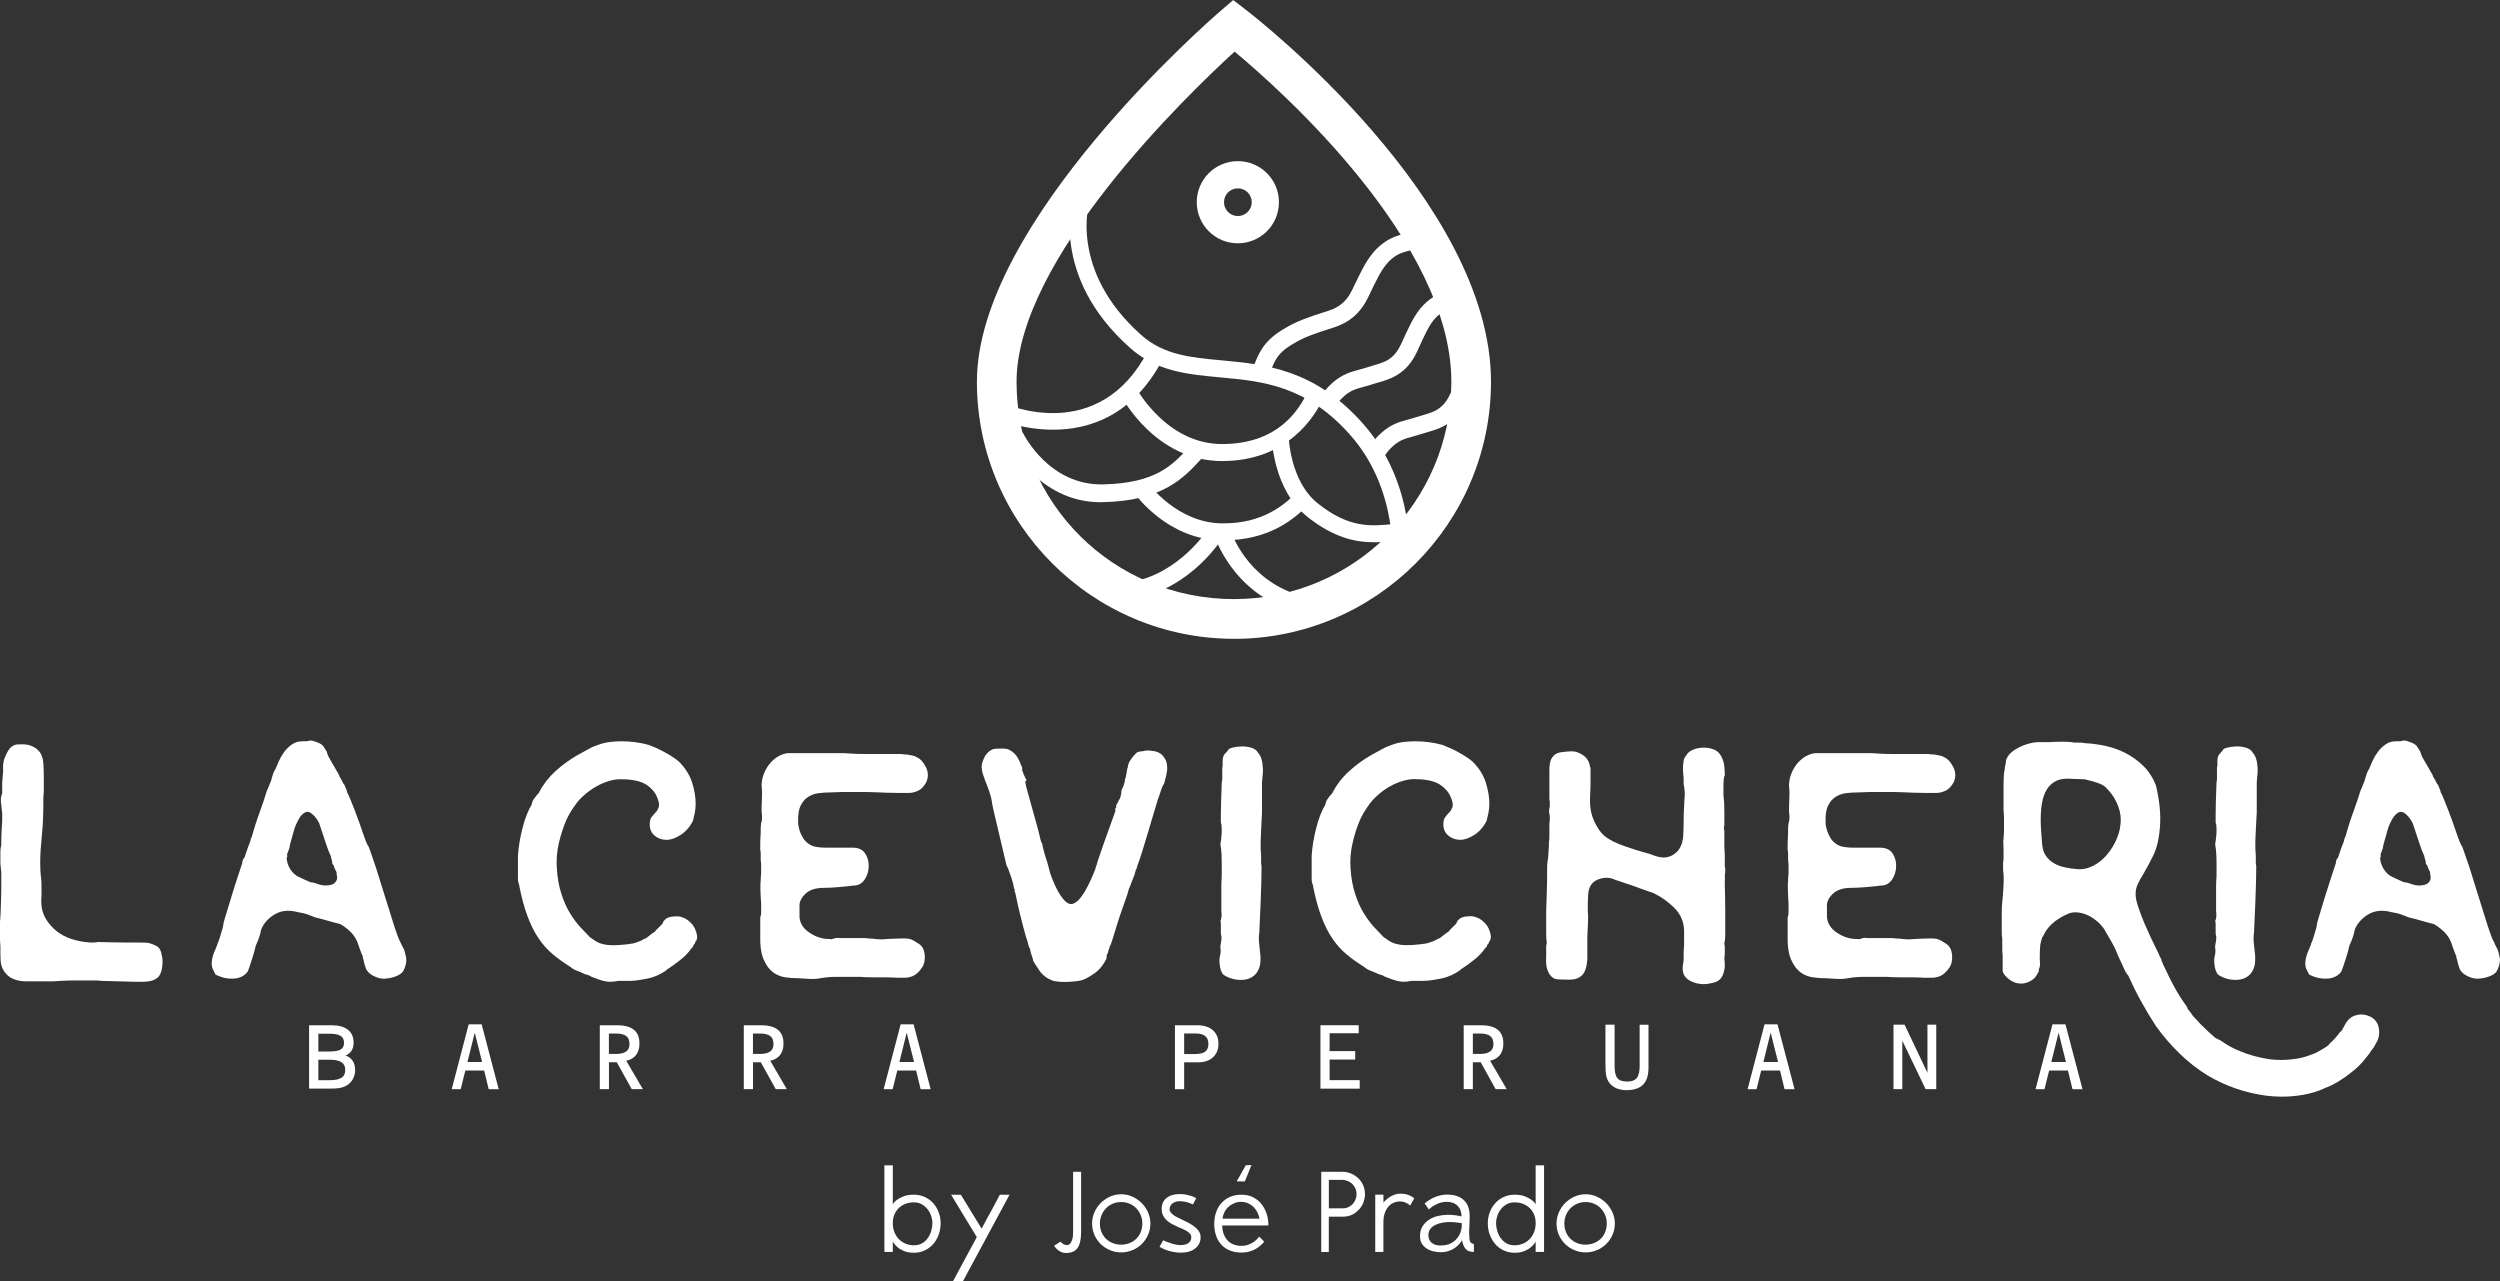 <?xml version="1.0" encoding="UTF-8"?>
<svg id="Capa_1" data-name="Capa 1" xmlns="http://www.w3.org/2000/svg" viewBox="0 0 500 256.26">
  <rect x="0" y="0" width="500" height="256.26" fill="#333333" stroke="none"/>
  <defs>
    <style>
      .cls-1 {
        fill: #fff;
      }
    </style>
  </defs>
  <path class="cls-1" d="M182.77,249.06c.65,0,1.22-.14,1.68-.42.47-.28.85-.64,1.15-1.08.29-.43.52-.91.66-1.44.15-.52.22-1.03.22-1.5s-.08-.93-.24-1.42c-.16-.49-.4-.93-.72-1.34-.31-.4-.7-.73-1.15-1-.46-.26-.99-.39-1.6-.39-.55,0-1.08.09-1.58.26-.5.18-.95.44-1.34.79-.39.35-.7.79-.94,1.3-.24.52-.35,1.12-.35,1.81,0,.73.12,1.38.37,1.93.24.55.56,1.01.96,1.38.4.38.85.66,1.35.84.5.19,1.02.28,1.53.28M182.77,238.94c.81,0,1.54.16,2.21.47.66.31,1.23.73,1.69,1.26.47.53.82,1.14,1.08,1.83s.38,1.42.38,2.16-.13,1.53-.38,2.24-.61,1.33-1.08,1.88c-.47.54-1.03.97-1.69,1.29-.67.32-1.4.48-2.21.48s-1.44-.11-1.97-.34c-.53-.23-.97-.48-1.29-.76-.33-.28-.65-.64-.95-1.1v2.04h-1.68v-17.32h1.68v7.77c.23-.35.54-.67.94-.94.34-.24.77-.46,1.3-.66.53-.2,1.19-.3,1.97-.3"/>
  <path class="cls-1" d="M201.91,238.94l-9.33,17.32h-1.99l4.77-8.84c-.87-1.42-1.73-2.83-2.57-4.23-.84-1.39-1.7-2.81-2.57-4.25h1.95l4.15,6.79.57-1.06c.17-.32.34-.64.5-.95.17-.31.33-.6.48-.86.35-.61.69-1.23,1.02-1.87.32-.63.65-1.26.97-1.86v.02l.11-.2h1.92Z"/>
  <path class="cls-1" d="M213.2,250.6c-.5,0-.96-.14-1.38-.43-.41-.28-.75-.62-1-1.02.23-.14.44-.28.64-.41.2-.14.41-.28.62-.41.22.25.44.42.68.53.23.11.46.16.67.16.25-.02.44-.11.59-.3.16-.18.28-.4.37-.66.1-.26.16-.53.19-.82.03-.29.04-.56.04-.81v-12.07h1.6v12.07c0,1.42-.23,2.47-.7,3.15-.47.68-1.24,1.02-2.33,1.02"/>
  <path class="cls-1" d="M224.24,240.41c-.63,0-1.2.11-1.72.34-.52.23-.97.54-1.35.94-.38.4-.67.85-.88,1.38-.2.52-.31,1.06-.31,1.62,0,.61.1,1.18.31,1.69.21.52.5.97.88,1.35.38.37.84.67,1.35.88.52.22,1.09.32,1.72.32s1.18-.11,1.69-.32c.52-.21.97-.5,1.35-.88.38-.38.68-.82.88-1.35.2-.52.31-1.08.31-1.69,0-.56-.1-1.11-.31-1.62-.2-.52-.5-.98-.87-1.38-.37-.4-.82-.71-1.34-.94-.52-.23-1.09-.34-1.72-.34M224.24,250.48c-.78,0-1.52-.14-2.22-.44-.7-.29-1.32-.69-1.86-1.21-.53-.52-.96-1.13-1.27-1.84-.31-.71-.47-1.47-.47-2.3,0-.78.16-1.52.47-2.23.31-.72.73-1.33,1.27-1.87.53-.53,1.15-.96,1.86-1.27.7-.31,1.44-.47,2.22-.47s1.52.16,2.22.47c.7.32,1.32.74,1.86,1.27.53.53.96,1.15,1.28,1.87.32.71.48,1.45.48,2.23,0,.83-.16,1.59-.48,2.3-.32.72-.75,1.33-1.28,1.84-.53.52-1.15.93-1.86,1.21-.7.29-1.44.44-2.22.44"/>
  <path class="cls-1" d="M233.89,241.82c0,.23.07.44.22.63.14.19.34.37.58.55.23.18.51.34.82.49.31.16.64.31.97.46.41.2.83.41,1.26.64.43.23.82.48,1.18.76.35.28.65.58.87.93.22.34.33.73.33,1.15,0,.92-.35,1.66-1.05,2.24-.7.57-1.68.86-2.91.86-.58,0-1.12-.05-1.61-.16-.5-.11-.94-.23-1.31-.37-.37-.14-.67-.27-.9-.4-.23-.13-.38-.21-.44-.24l.73-1.3c.2.09.44.19.71.3.28.11.57.21.88.31.31.1.64.19.96.25.33.07.65.1.97.1.63,0,1.14-.13,1.53-.4.39-.27.58-.66.58-1.18,0-.23-.06-.43-.18-.59-.13-.17-.29-.33-.49-.48-.21-.15-.45-.3-.73-.43-.28-.14-.59-.28-.91-.41v.02l-.32-.14c-.4-.19-.79-.37-1.18-.58-.38-.19-.74-.44-1.05-.72-.31-.28-.57-.61-.77-.99-.2-.38-.29-.85-.29-1.4,0-.87.31-1.57.95-2.11.63-.53,1.52-.8,2.67-.8.44,0,.85.04,1.23.11.37.08.7.16.99.25.28.09.52.18.7.28.19.09.31.16.37.2-.14.21-.25.41-.34.61-.09.19-.2.4-.32.63-.28-.14-.65-.28-1.11-.43-.47-.14-.97-.22-1.5-.22-.64,0-1.15.16-1.51.46-.37.31-.55.69-.55,1.12"/>
  <path class="cls-1" d="M248.97,236.28h-1.63c.15-.29.29-.53.41-.73.12-.2.25-.43.39-.69l1.03-1.83h1.12l-1.33,3.26ZM248.26,240.36c-.53,0-1.03.1-1.47.3-.44.2-.83.45-1.16.77-.33.31-.59.67-.78,1.08-.19.4-.31.81-.34,1.23h7.4c-.1-.47-.25-.92-.46-1.33-.21-.41-.48-.77-.8-1.07-.32-.29-.69-.53-1.09-.71-.41-.17-.85-.26-1.32-.26M252.86,248.33c-.58.7-1.26,1.24-2.02,1.62-.76.37-1.61.56-2.54.56s-1.69-.14-2.37-.43c-.68-.29-1.25-.69-1.71-1.2-.46-.52-.81-1.12-1.03-1.83-.23-.7-.34-1.46-.34-2.29,0-.78.11-1.52.34-2.22.23-.7.57-1.32,1.03-1.86.46-.53,1.03-.96,1.71-1.27s1.47-.47,2.37-.47c.81,0,1.54.15,2.2.46.65.31,1.22.73,1.69,1.29.47.55.84,1.2,1.1,1.95.26.75.39,1.56.39,2.45h-9.23c0,.58.08,1.12.25,1.61.17.5.41.93.73,1.3.32.37.72.65,1.2.86.48.2,1.03.31,1.66.31.5,0,.96-.07,1.36-.23.4-.15.76-.33,1.06-.53.29-.21.54-.41.73-.62.19-.21.32-.37.4-.47l1.01,1.03Z"/>
  <path class="cls-1" d="M268.55,241.66c.43,0,.81-.08,1.16-.25.34-.17.63-.38.87-.66.24-.26.42-.56.54-.9.13-.32.19-.65.19-.97,0-.52-.1-.96-.3-1.34-.2-.37-.44-.67-.72-.9s-.58-.4-.91-.5c-.32-.11-.59-.16-.82-.16h-2.79v5.69h2.79ZM265.76,243.34v7.06h-1.51v-16.04h4.24c.56,0,1.11.11,1.65.32.53.21,1.02.52,1.44.9.43.39.78.87,1.03,1.42.26.56.39,1.19.39,1.89,0,.44-.09.93-.26,1.44-.17.51-.44.99-.82,1.44-.37.45-.82.82-1.38,1.12-.56.29-1.21.44-1.96.44h-2.82Z"/>
  <path class="cls-1" d="M280.03,238.73c1.15,0,2.09.31,2.82.94l-.82,1.44c-.26-.24-.56-.44-.9-.59-.34-.15-.7-.23-1.1-.23-.53,0-1.01.11-1.43.32-.42.21-.77.5-1.06.88-.28.38-.49.81-.64,1.31-.15.49-.22,1.03-.22,1.59v6h-1.63v-11.45h1.63l.02,1.6c.16-.23.35-.45.61-.66.25-.22.53-.41.82-.59.3-.17.61-.31.94-.41.33-.1.64-.15.95-.15"/>
  <path class="cls-1" d="M288.17,249.09c.82,0,1.51-.15,2.05-.45.54-.29.97-.66,1.28-1.08.32-.42.53-.85.66-1.28.12-.44.19-.79.19-1.07v-.59c-.35-.04-.74-.1-1.15-.14-.41-.05-.81-.08-1.19-.08-.49,0-.99.04-1.49.13-.5.08-.97.23-1.4.43-.43.2-.78.47-1.04.81-.27.34-.4.78-.4,1.29,0,.19.03.39.09.62.06.23.18.45.36.67.17.22.43.39.75.54.33.14.76.22,1.3.22M294.1,248.44c.06.08.13.14.2.19.08.04.16.08.23.11.07.04.16.05.25.05v1.6c-.74,0-1.28-.2-1.64-.59-.36-.4-.6-.99-.72-1.77-.14.25-.33.51-.58.79-.24.28-.54.54-.89.78-.35.24-.76.44-1.23.6-.47.16-.99.24-1.57.24-.52,0-1.03-.06-1.53-.19-.49-.12-.94-.31-1.33-.57s-.7-.59-.94-.99c-.24-.4-.35-.88-.35-1.44,0-.78.17-1.44.5-1.98.34-.54.78-.99,1.31-1.33.53-.34,1.13-.59,1.8-.75.67-.15,1.33-.23,2.01-.23.4,0,.82.02,1.26.07.44.05.92.13,1.42.25,0-.53-.09-.99-.26-1.36-.17-.37-.4-.67-.67-.9-.28-.23-.59-.4-.96-.5-.35-.11-.72-.16-1.09-.16-.59,0-1.2.13-1.82.39s-1.2.64-1.73,1.15c-.26-.4-.44-.67-.56-.82-.11-.14-.21-.28-.29-.4.7-.58,1.44-1.02,2.21-1.32.77-.29,1.53-.44,2.25-.44.83,0,1.53.11,2.11.33.58.22,1.06.53,1.42.92.37.39.63.85.79,1.38.16.53.24,1.12.24,1.77,0,.52-.02,1.04-.05,1.56-.04.52-.06,1.07-.06,1.65,0,.43.02.81.05,1.15.03.34.1.6.2.77"/>
  <path class="cls-1" d="M302.92,249.06c.52,0,1.03-.09,1.53-.28.5-.18.96-.46,1.35-.84.4-.37.72-.84.96-1.38.25-.55.37-1.2.37-1.93,0-.69-.11-1.29-.35-1.81-.23-.52-.55-.96-.94-1.3-.39-.35-.84-.61-1.34-.79-.5-.17-1.03-.26-1.58-.26-.61,0-1.15.13-1.6.39-.46.26-.84.59-1.16,1-.31.41-.55.85-.71,1.34-.16.49-.24.96-.24,1.42s.07.97.22,1.5c.15.53.37,1.01.67,1.44.3.44.68.8,1.15,1.08.46.28,1.03.42,1.68.42M302.92,238.94c.78,0,1.44.1,1.97.3.53.2.97.42,1.3.66.4.28.71.59.94.94v-7.77h1.68v17.32h-1.68v-2.04c-.3.46-.62.82-.95,1.1-.32.28-.76.53-1.29.76-.53.23-1.19.34-1.97.34s-1.55-.16-2.21-.48c-.67-.32-1.23-.75-1.69-1.29-.47-.55-.82-1.17-1.08-1.88s-.38-1.45-.38-2.24.13-1.47.38-2.16.61-1.3,1.08-1.83c.46-.53,1.03-.95,1.69-1.26.66-.31,1.4-.47,2.21-.47"/>
  <path class="cls-1" d="M317.13,240.41c-.63,0-1.2.11-1.72.34-.52.23-.97.54-1.35.94-.38.4-.67.85-.88,1.38-.2.52-.31,1.06-.31,1.62,0,.61.1,1.18.31,1.69.21.52.5.97.88,1.35.38.37.84.67,1.35.88.52.22,1.09.32,1.72.32s1.18-.11,1.69-.32c.52-.21.97-.5,1.35-.88.38-.38.68-.82.88-1.35.2-.52.31-1.08.31-1.69,0-.56-.1-1.11-.31-1.62-.2-.52-.5-.98-.87-1.38-.37-.4-.82-.71-1.34-.94-.52-.23-1.09-.34-1.72-.34M317.13,250.48c-.78,0-1.52-.14-2.22-.44-.7-.29-1.32-.69-1.86-1.21-.53-.52-.96-1.13-1.27-1.84-.31-.71-.47-1.47-.47-2.3,0-.78.16-1.52.47-2.23.31-.72.73-1.33,1.27-1.87.53-.53,1.15-.96,1.86-1.27.7-.31,1.44-.47,2.22-.47s1.52.16,2.22.47c.7.32,1.32.74,1.86,1.27.53.53.96,1.15,1.28,1.87.32.71.48,1.45.48,2.23,0,.83-.16,1.59-.48,2.3-.32.72-.75,1.33-1.28,1.84-.53.52-1.15.93-1.86,1.21-.7.29-1.44.44-2.22.44"/>
  <path class="cls-1" d="M63.67,211.95v4.09h2.21c1.11,0,1.91-.16,2.42-.49.5-.32.75-.85.75-1.56s-.25-1.2-.74-1.54c-.49-.33-1.24-.5-2.25-.5h-2.39ZM63.67,206.74v3.56h2.21c1.06,0,1.81-.13,2.26-.4.45-.28.67-.72.67-1.33s-.22-1.11-.69-1.39c-.46-.29-1.18-.44-2.18-.44h-2.28ZM61.8,205.05h4.56c1.39,0,2.46.3,3.22.9.76.6,1.14,1.45,1.14,2.55,0,.66-.13,1.2-.4,1.62-.26.43-.67.76-1.21.98.62.22,1.11.58,1.43,1.08.33.49.49,1.1.49,1.83s-.19,1.39-.55,1.97c-.37.58-.87,1.02-1.51,1.3-.34.16-.72.28-1.12.34-.41.07-1.02.1-1.81.1h-4.22v-12.67Z"/>
  <path class="cls-1" d="M94.95,206.53l-1.46,5.87h2.93l-1.47-5.87ZM93.75,204.86h2.58l3.41,12.98h-2l-.91-3.74h-3.76l-.93,3.74h-1.8l3.4-12.98Z"/>
  <g>
    <path class="cls-1" d="M121.78,206.69v4.1h1.42c.9,0,1.57-.16,2.03-.49.45-.32.67-.82.67-1.48,0-.74-.22-1.28-.65-1.61-.43-.34-1.13-.51-2.1-.51h-1.37ZM119.95,205.05h3.46c1.51,0,2.63.3,3.37.91.75.61,1.11,1.53,1.11,2.76,0,.93-.22,1.69-.67,2.27-.44.58-1.11.97-1.97,1.16l3.32,5.68h-2.22l-2.99-5.38h-1.57v5.38h-1.83v-12.78Z"/>
    <path class="cls-1" d="M150.59,206.69v4.1h1.41c.9,0,1.57-.16,2.03-.49.45-.32.67-.82.67-1.48,0-.74-.22-1.28-.65-1.61-.43-.34-1.13-.51-2.09-.51h-1.37ZM148.75,205.05h3.46c1.51,0,2.63.3,3.37.91.75.61,1.12,1.53,1.12,2.76,0,.93-.22,1.69-.68,2.27-.44.58-1.11.97-1.97,1.16l3.31,5.68h-2.21l-2.99-5.38h-1.56v5.38h-1.84v-12.78Z"/>
  </g>
  <path class="cls-1" d="M181.34,206.53l-1.46,5.87h2.93l-1.47-5.87ZM180.14,204.86h2.58l3.41,12.98h-2l-.91-3.74h-3.76l-.93,3.74h-1.8l3.4-12.98Z"/>
  <path class="cls-1" d="M236.83,206.69v4.12h2.07c1,0,1.71-.16,2.14-.47.43-.32.64-.84.64-1.57s-.22-1.21-.65-1.56-1.09-.52-1.95-.52h-2.25ZM234.99,205.05h4.42c1.34,0,2.39.32,3.14.98.76.65,1.14,1.56,1.14,2.71s-.37,2.05-1.09,2.72c-.73.67-1.72,1-2.96,1h-2.81v5.38h-1.84v-12.78Z"/>
  <polygon class="cls-1" points="264.09 205.05 271.74 205.05 271.74 206.65 265.92 206.65 265.92 210.22 271.04 210.22 271.04 211.91 265.92 211.91 265.92 216.03 271.94 216.03 271.94 217.73 264.09 217.73 264.09 205.05"/>
  <g>
    <path class="cls-1" d="M294.57,206.69v4.1h1.42c.9,0,1.58-.16,2.03-.49.44-.32.67-.82.67-1.48,0-.74-.22-1.28-.65-1.61-.43-.34-1.13-.51-2.09-.51h-1.38ZM292.73,205.05h3.46c1.5,0,2.63.3,3.37.91.74.61,1.11,1.53,1.11,2.76,0,.93-.23,1.69-.68,2.27-.44.58-1.11.97-1.97,1.16l3.32,5.68h-2.21l-2.99-5.38h-1.57v5.38h-1.83v-12.78Z"/>
    <path class="cls-1" d="M321.09,204.94h1.83v8.25c0,1.2.19,2.01.57,2.45.38.45,1.03.67,1.94.67s1.53-.23,1.92-.7c.38-.46.58-1.26.58-2.39v-8.28h1.77v8.56c0,1.55-.35,2.69-1.08,3.42-.72.74-1.83,1.11-3.35,1.11-.76,0-1.44-.14-2.05-.4-.59-.27-1.07-.66-1.42-1.17-.26-.37-.44-.79-.55-1.27-.11-.49-.16-1.33-.16-2.52v-7.72Z"/>
  </g>
  <path class="cls-1" d="M354.13,206.53l-1.45,5.87h2.93l-1.47-5.87ZM352.92,204.86h2.58l3.41,12.98h-2l-.91-3.74h-3.76l-.93,3.74h-1.79l3.39-12.98Z"/>
  <polygon class="cls-1" points="378.7 204.94 380.92 204.94 385.49 214.56 385.49 204.94 387.25 204.94 387.25 217.83 385.12 217.83 380.46 208.13 380.46 217.83 378.7 217.83 378.7 204.94"/>
  <path class="cls-1" d="M411.72,206.53l-1.46,5.87h2.93l-1.47-5.87ZM410.51,204.86h2.58l3.41,12.98h-2l-.91-3.74h-3.76l-.93,3.74h-1.79l3.39-12.98Z"/>
  <path class="cls-1" d="M29.65,188.58c.72.18,1.32.42,1.81.72.48.31.78.91.9,1.81.18.6.2,1.42.05,2.44-.15,1.03-.5,1.72-1.04,2.08-.42.31-.88.5-1.36.59-.48.09-.97.14-1.45.14h-1.26l-6.87-.18c-.49-.06-.94-.09-1.36-.09h-4.03c-.81,0-1.82.03-3.03.09-.54.05-1.08.09-1.62.09h-5.07c-.54,0-.96-.04-1.26-.09-1.03-.18-1.81-.5-2.35-.95-.54-.46-.94-.95-1.18-1.5-.24-.54-.38-1.09-.41-1.67-.03-.57-.04-1.09-.04-1.58v-1.18c-.06-.6-.09-1.45-.09-2.53v-2.35c.06-.42.1-1.04.13-1.85.03-.82.06-1.66.09-2.54.03-.87.05-1.71.05-2.52v-2.85c0-.24-.02-.43-.05-.55-.03-.11-.04-.33-.04-.63-.06-.24-.09-.51-.09-.81v-2.31c0-.51.05-.97.18-1.4v-1.22c0-.58.06-1.76.18-3.57v-.64.19-.87c0-.27-.03-.55-.09-.86,0-.11-.01-.28-.04-.49-.04-.21-.05-.38-.05-.5-.06-.3-.09-.66-.09-1.08s.09-.82.27-1.18v-2.35c.06-.3.09-.69.09-1.18.06-.36.09-.63.09-.81v-1.18c0-.24.03-.5.09-.81.06-.48.33-1.18.82-2.08.47-.9,1.14-1.38,1.99-1.45h.36c.9-.06,1.64.02,2.21.23.57.21,1.04.48,1.41.81.36.34.61.68.76,1.04.15.37.26.7.32,1,.06.3.1.74.13,1.31.03.57.05,1.19.05,1.85v3.17c0,.24-.02.45-.05.63-.03.18-.04.4-.04.63v1.9c0,.25-.02.9-.05,1.95-.03,1.05-.1,2.18-.22,3.39-.12,1.27-.21,2.34-.28,3.25-.05.91-.08,1.69-.08,2.35s.01,1.26.04,1.77c.03.51.07,1.01.14,1.49.06.48.08.94.08,1.36v2.16c0,.19-.01.38-.04.59-.03.22-.01.65.04,1.32.13,1.62.92,3.16,2.4,4.6,1.47,1.45,3.56,2.36,6.28,2.72.12,0,.3.02.54.05.24.03.43.05.55.05h.72c.3,0,.57-.04.81-.1,2.23.06,3.99.1,5.29.1h2.94c.54,0,.96.01,1.27.04.3.03.47.04.54.04"/>
  <path class="cls-1" d="M66.89,173.39c-.06,0-.09-.03-.09-.09l.09.09ZM67.26,174.12v.26l-.45-.99v-.18.09c0-.12-.09-.27-.27-.45-.06-.06-.09-.12-.09-.18v-.37.09l-.27-.99c0-.11-.01-.21-.05-.27-.03-.06-.08-.15-.13-.27-.18-.36-.42-1-.73-1.9-.3-.9-.78-2.35-1.44-4.34-.3-.6-.68-1.13-1.13-1.58-.46-.45-.86-.68-1.22-.68-.31,0-.65.18-1.04.54-.4.36-.8,1.03-1.22,1.99-.13.25-.24.56-.36.95-.13.39-.25.83-.37,1.31-.12.48-.24.91-.35,1.27-.13.36-.22.79-.28,1.26l-.45,1.18c0,.12.01.23.05.32.02.08-.02.22-.14.41.06.84.32,1.6.76,2.3.46.69,1.01,1.19,1.68,1.49.48.24.93.45,1.36.64.42.18.69.3.81.35h-.18l1.08.19,1.09.36c.36.12.77.18,1.22.18s.86-.06,1.22-.18c.36-.12.65-.35.86-.68.21-.33.26-.73.13-1.21l-.09-.91ZM53.88,157.03c.06,0,.09-.03.09-.08l-.09.08ZM80.73,194.01c-.12.42-.55.8-1.27,1.13-.72.33-1.53.53-2.44.59-.6.06-1.28-.08-2.03-.41-.76-.33-1.28-.74-1.59-1.22-.12-.12-.25-.44-.4-.95-.16-.51-.26-.95-.32-1.31-.06-.06-.09-.13-.09-.18,0-.06-.01-.15-.04-.27-.04-.12-.05-.24-.05-.36-.06,0-.12-.09-.18-.28-.12-.3-.24-.63-.37-.99-.12-.36-.21-.61-.26-.73l.08.19c-.36-1.21-.93-2.17-1.71-2.9-.79-.72-1.42-1.2-1.9-1.44h.09l-3.35-.91h.09c-.72-.18-1.26-.31-1.63-.41-.36-.08-.66-.19-.9-.31-.42-.18-.83-.33-1.22-.46-.39-.12-.95-.23-1.67-.36-1.75-.47-3.27-.34-4.57.41-1.29.75-2.22,1.76-2.75,3.03-.19,1.03-.55,2.11-1.09,3.25-.06.31-.17.73-.32,1.27-.15.55-.32,1.09-.5,1.63s-.34,1.04-.49,1.49c-.15.46-.29.77-.41.95-.72.85-1.72,1.27-2.98,1.27-.72,0-1.35-.08-1.86-.23-.51-.14-1.01-.34-1.49-.58l-.45-.91c-.24-.42-.35-.91-.32-1.45.03-.54.12-1.04.27-1.49.15-.45.31-.84.46-1.17.14-.33.22-.53.22-.59.12-.12.18-.31.18-.55.06-.06.15-.25.27-.58.12-.33.25-.71.36-1.13.12-.42.24-.83.37-1.23.12-.38.18-.67.18-.85s.16-.82.5-1.9c.32-1.08.7-2.32,1.13-3.71.41-1.38.84-2.71,1.26-3.98.42-1.26.72-2.17.9-2.71,0-.25.06-.51.18-.82.19-.18.28-.3.28-.36.12-.3.25-.69.4-1.17.15-.49.41-1.18.77-2.08,0-.12.03-.28.09-.46.06-.17.15-.36.28-.54l-.1.18.64-2.17c.3-.96.68-2.06,1.13-3.3.45-1.23.86-2.45,1.22-3.66.06-.12.15-.33.27-.63.12-.3.21-.51.27-.64v-.08c.24-.49.39-.84.46-1.09l-.1.18.45-1.45.36-.72v.09c.19-.48.43-1.05.73-1.72.3-.66.66-1.28,1.08-1.85.42-.58.94-1.07,1.54-1.49.6-.43,1.3-.63,2.08-.63h.64c.3,0,.57-.05.81-.14.24-.09.87.07,1.9.5.48.23.8.49.94.77.16.26.35.58.59.94.06.18.11.37.17.55.07.17.15.39.28.63l2.08,3.61h-.09c.36.55.66,1.09.9,1.63l.18.19.45,1.08c.06.12.09.24.09.36s.06.24.18.36c.31.67.74,1.74,1.32,3.21.57,1.48,1.28,3.45,2.12,5.93l.09.08v.19l.46.99v-.09c.12.12.54,1.27,1.26,3.44.18.48.47,1.37.86,2.66.39,1.3.81,2.66,1.27,4.07.45,1.41.86,2.71,1.22,3.88.36,1.18.57,1.86.63,2.04.12.36.32.93.59,1.72.27.78.46,1.23.58,1.35.06.18.15.4.28.63l.45.91v-.09c.18.42.35,1.02.5,1.81.14.78-.02,1.65-.5,2.62v-.09Z"/>
  <path class="cls-1" d="M139.22,188.13c-.12.18-.19.32-.19.41s-.11.26-.35.49c0,.13-.02.2-.05.23-.03.04-.1.14-.22.32v-.09c-.61.9-1.36,1.72-2.27,2.44-.9.72-1.87,1.41-2.89,2.08h.09c-1.2.85-2.44,1.41-3.71,1.68-1.26.26-2.38.43-3.34.49l.27-.09c-.18.06-.36.09-.54.09h-2.45c-.48.12-1.08.18-1.8.18-.66-.06-1.29-.2-1.86-.41-.57-.2-1.09-.4-1.58-.58-.3-.18-.54-.31-.72-.36-.18-.06-.39-.12-.64-.18-.48-.24-1-.47-1.58-.68-.57-.21-1.03-.5-1.4-.86l.09.09c-1.26-.79-2.43-1.62-3.48-2.49-1.06-.87-2-1.93-2.85-3.17-.85-1.23-1.6-2.73-2.26-4.52-.67-1.77-1.24-3.93-1.72-6.46v.09c-.12-.3-.18-.62-.18-.95v-4.75c.12-1.74.42-3.58.91-5.51.48-1.93,1.14-3.58,1.98-4.97l-.17.27c.11-.49.26-.85.44-1.09.18-.24.37-.48.55-.72l.72-.82-.27.27c.85-1.62,1.95-3.05,3.3-4.29,1.36-1.24,2.82-2.31,4.39-3.21l1.99-1.09c.48-.29.96-.53,1.44-.72.48-.18.82-.3,1-.36.66-.24,1.4-.41,2.22-.5.81-.09,1.54-.13,2.21-.13,1.87,0,3.68.24,5.42.72.31.13.71.28,1.23.49.51.22,1.05.47,1.62.78.57.3,1.15.63,1.72.99.57.36,1.07.72,1.5,1.09,1.26,1.26,2.13,2.65,2.62,4.15.48,1.51.72,2.93.72,4.25,0,.67-.06,1.29-.18,1.86-.12.57-.25,1.1-.36,1.58-.61,1.21-1.42,2.14-2.45,2.81-1.02.66-1.96.99-2.8.99-1.02,0-1.88-.33-2.58-.99-.69-.67-.94-1.6-.76-2.81.06-.36.25-.72.59-1.08.33-.37.64-.73.94-1.09h-.09c.42-.48.48-1.16.18-2.03-.3-.88-.69-1.55-1.17-2.04-.78-.84-1.69-1.39-2.71-1.66-1.03-.27-2.08-.41-3.17-.41-.84-.06-1.73.05-2.67.31-.93.27-1.82.65-2.66,1.14-.85.48-1.63,1.04-2.35,1.67-.73.63-1.3,1.25-1.72,1.85-.85,1.15-1.48,2.21-1.9,3.17-.6,1.39-1.1,2.93-1.5,4.61-.39,1.69-.52,3.38-.4,5.07.12,1.93.42,3.63.91,5.1.47,1.48,1.05,2.76,1.71,3.85.66,1.08,1.34,2,2.04,2.76.69.75,1.31,1.39,1.85,1.94l-.18-.18.54.54-.09-.18c.78.67,1.52,1.08,2.22,1.26.69.19,1.4.27,2.12.27.48,0,.94,0,1.36-.04.42-.03.93-.07,1.54-.13l1.26-.19c.42-.11.86-.27,1.31-.44.46-.19.83-.39,1.13-.64l-.18.27.36-.27,1.27-.99.45-.28.18-.27c.24-.23.5-.5.77-.76.27-.28.47-.47.59-.59,0-.05.03-.15.09-.28.06-.05.09-.11.09-.18,0-.06.06-.12.18-.18.36-.54,1.2-.81,2.53-.81.48,0,1.03.15,1.63.45.36.18.72.45,1.08.82.37.36.65.77.86,1.22.21.45.35.89.41,1.31.06.43,0,.81-.18,1.18v-.1Z"/>
  <path class="cls-1" d="M182.16,187.86c.36.12.92.44,1.67.95.76.52,1.13,1.4,1.13,2.67,0,.78-.17,1.44-.5,1.95-.33.51-.69.93-1.08,1.26-.39.33-.81.56-1.27.68-.45.12-.8.18-1.03.18h-1.27c-.36,0-.8-.01-1.31-.05-.52-.03-1.04-.04-1.58-.04h-2.58c-.87,0-1.68-.03-2.4-.09h-4.88c-.67,0-1.34.05-2.03.13-.7.1-1.2.17-1.5.23-.31.06-.84.08-1.63.05-.78-.03-1.54-.08-2.26-.14h-.27c-.66,0-1.43-.05-2.31-.18-.87-.12-1.68-.45-2.44-.99-.75-.55-1.39-1.41-1.89-2.58-.52-1.18-.74-2.82-.68-4.93v-3.53c.12-.24.18-.52.18-.85v-1.95c-.06-.66-.11-1.48-.14-2.44-.03-.96-.01-1.69.05-2.17v-.28c0-.11.01-.26.04-.45.03-.18.05-.39.05-.63v-1.58c0-.34-.03-.68-.09-1.03v-1.27c0-.36-.03-.63-.09-.82v-1.44c0-.36.01-.74.04-1.13s.05-.65.05-.77v-.95c0-.33.03-.64.09-.94v-.19c0-.06.01-.09.04-.09s.05-.03.05-.09c.06-.18.09-.57.09-1.17-.06-.37-.09-.82-.09-1.36s.01-1.1.05-1.68c.02-.57.04-1.11.04-1.62s-.03-.95-.09-1.32c0-.9.16-1.76.5-2.57.33-.81.77-1.52,1.31-2.12s1.14-1.07,1.8-1.4c.67-.33,1.3-.5,1.9-.5h10.26c.69,0,1.37.02,2.03.09.85.06,1.82.09,2.94.09h7.1c.12,0,.24.01.36.04.13.03.24.05.36.05h.46c.23.06.48.11.72.14.24.03.45.07.63.13.24.06.45.15.63.27.73.31,1.35.96,1.86,2,.51,1.02.53,2.04.04,3.07-.48.85-1.03,1.41-1.67,1.68-.63.27-1.19.4-1.67.4h-2.63c-.6,0-1.28-.01-2.03-.04s-1.48-.06-2.17-.09c-.69-.03-1.31-.05-1.85-.05h-4.8c-.42,0-1.26.04-2.53.09-.66,0-1.37.05-2.12.14-.76.09-1.45.33-2.08.72-.64.4-1.15.98-1.54,1.77-.39.78-.56,1.9-.5,3.34,0,.49.1,1.01.27,1.58.18.58.43,1.11.73,1.59.3.48.7.89,1.22,1.22.51.33,1.13.53,1.85.59.31.05.73.09,1.27.09h5.52c1.14,0,1.97.36,2.48,1.08.51.73.77,1.57.77,2.53,0,1.03-.27,1.95-.81,2.76-.55.82-1.3,1.22-2.27,1.22h-.17c-.07,0-.14.02-.23.05-.09.02-.2.04-.32.04-.6.07-1.41.14-2.44.23-1.03.09-1.96.13-2.8.13-1.63,0-2.87.43-3.71,1.27-.85.85-1.2,1.75-1.09,2.71v1.9c.12,1.27.8,2.31,2.04,3.12,1.23.81,2.52,1.23,3.84,1.23h.36l.1.08c.29-.11.6-.2.9-.27.3-.06.57-.06.81,0h4.66c.45,0,.83.04,1.13.09.42,0,.87.03,1.36.1.48.06.93.08,1.35.08.49-.05,1.14-.1,1.99-.13.84-.03,1.39-.05,1.63-.05h1c.3,0,.6.03.9.1l.18.08Z"/>
  <path class="cls-1" d="M233.14,155.49c-.18.67-.27,1.03-.27,1.09-.06.12-.17.33-.32.62-.15.31-.29.66-.41,1.05-.11.4-.25.79-.4,1.18-.15.39-.26.7-.31.94-.07.19-.26.84-.59,1.95-.33,1.12-.7,2.39-1.13,3.8-.42,1.42-.84,2.8-1.26,4.16-.43,1.35-.76,2.34-1,2.94-.06.12-.09.24-.09.36s-.06.24-.18.36c-.06.06-.09.18-.09.37,0,.05-.03.11-.09.17,0,.13-.01.22-.04.27-.04.06-.05.13-.05.18-.18.48-.36.94-.54,1.36-.13.36-.26.73-.41,1.09-.15.36-.25.6-.32.72l.1-.09c0,.06-.02.11-.05.14-.04.03-.05.07-.05.13-.05.24-.21.71-.45,1.41-.24.69-.53,1.5-.86,2.43-.33.94-.66,1.95-.99,3.03-.34,1.09-.65,2.11-.95,3.08l-.36.99v-.09c0-.12-.03-.06-.09.18-.06.24-.12.46-.18.64-.06.06-.1.12-.1.18v.18c-.06.24-.13.4-.22.5-.09.08-.13.38-.13.85-.61,1.33-1.47,2.37-2.58,3.12-1.12.76-1.98,1.2-2.58,1.31-.43.12-1.22.21-2.39.28-1.18.05-2.19,0-3.03-.18-1.26-.42-2.23-1.14-2.89-2.13-.67-1-1.05-1.61-1.18-1.85-.06-.3-.16-.67-.31-1.09-.15-.42-.26-.81-.32-1.17v-.1l-.18-.36c-.06-.06-.09-.14-.09-.27-.12-.24-.18-.45-.18-.63l-.09-.36c-.12-.3-.24-.67-.36-1.09-.13-.42-.27-.98-.46-1.67-.18-.69-.4-1.58-.68-2.67-.26-1.09-.58-2.5-.94-4.24-.12-.19-.17-.31-.14-.37.03-.06.05-.15.05-.28-.06-.05-.09-.11-.09-.17v.17c-.06-.35-.15-.79-.28-1.3-.12-.52-.45-1.49-.99-2.94-.06-.12-.12-.24-.18-.36-.06-.12-.09-.21-.09-.28v.19c-.12-.48-.33-1.39-.64-2.72-.3-1.32-.63-2.72-.99-4.2-.36-1.48-.68-2.81-.95-4.03-.27-1.2-.4-1.9-.4-2.08-.07-.48-.23-1.11-.5-1.89-.27-.78-.47-1.33-.59-1.63-.06-.12-.14-.3-.23-.54-.09-.25-.17-.46-.22-.64-.25-.6-.39-1.14-.45-1.63-.13-.6.03-1.35.45-2.26.42-.9,1.05-1.5,1.9-1.8.18-.06.75-.09,1.72-.09.66,0,1.17.1,1.53.31.36.22.63.41.82.59.42.36.81.94,1.17,1.76.36.81.54,1.29.54,1.41l-.09-.1c.06.18.06.36,0,.55l.09-.09c0,.12.11.42.32.9.21.48.38.81.5,1l-.27.26.18,1c.06.19.23.83.54,1.95.3,1.11.64,2.3.99,3.56.37,1.27.68,2.43.96,3.49.26,1.05.4,1.62.4,1.67,0,.07.02.1.05.14.03.03.04.07.04.13v.18c0,.06.03.09.09.09,0-.06.03-.06.09,0,.12.67.28,1.33.46,1.99.18.67.39,1.33.63,2v.09c.12.36.23.72.31,1.08.1.37.17.66.23.9.66,1.94,1.37,3.45,2.12,4.57.76,1.11,1.44,1.67,2.04,1.67,1.39,0,2.95-2.17,4.7-6.5,0-.07.09-.27.27-.64l-.09.09c.06-.18.12-.36.18-.54.06-.19.09-.24.09-.19,0-.11.15-.63.46-1.53.3-.9.66-1.95,1.08-3.12.42-1.18.85-2.35,1.27-3.53.42-1.17.75-2.09.99-2.76-.18-.11-.15-.3.09-.54,0-.42.09-.73.27-.9l.09-.18.37-.82-.09.37c.12-.25.18-.4.18-.46l.18-.63c0-.12.01-.27.05-.45.02-.18.04-.34.04-.45l.18-.37c.06-.12.1-.22.14-.31.02-.1.07-.2.13-.32l.27-.99-.09.09c.06-.25.09-.34.09-.28.06-.11.14-.43.23-.95.09-.5.16-.94.23-1.31.05-.05.09-.12.09-.17,0-.43.19-.93.58-1.5.39-.57.83-1.07,1.31-1.49.36-.12.72-.18,1.09-.18.18-.06.42-.11.72-.14.3-.02.64-.01,1,.05.96.06,1.68.35,2.17.86.48.51.78,1.05.9,1.63.12.57.13,1.13.04,1.67-.08.53-.16.9-.22,1.08v.09Z"/>
  <path class="cls-1" d="M244.63,194.91c-.36-.48-.59-1.11-.68-1.91-.09-.78-.08-1.38.04-1.8.06-.18.11-.46.14-.82.02-.36.01-.6-.05-.72v-.45c.06-.3.12-.69.19-1.17.05-.49.05-.75,0-.82-.07-.18-.1-.4-.1-.68v-1.94c0-.12-.02-.19-.04-.23-.03-.03-.05-.07-.05-.14.24-.54.3-1.2.19-1.98v-5.24c0-.37.01-.72.04-1.05.03-.33.04-.67.04-1.04v-1.98c0-.67-.01-1.35-.04-2.04-.03-.69-.11-1.37-.23-2.04.19-1.08.27-2.05.27-2.89s-.05-1.29-.18-1.35v-1.59c0-.87.02-1.78.05-2.71.03-.94.06-1.79.09-2.58.03-.78.04-1.23.04-1.36v.1c.07-.24.1-.47.1-.68v-1.77c0-.42.03-.78.09-1.08-.06-1.03.04-1.7.31-2.03.27-.33.56-.65.86-.96h-.09c.12-.17.42-.33.9-.44.49-.13,1.03-.2,1.63-.23.6-.04,1.23.03,1.86.18s1.13.44,1.49.86h-.09c.42.42.71.89.86,1.4.15.51.23.89.23,1.13.05.3.09.71.09,1.22s-.04.92-.09,1.22c0,.18-.02.38-.05.59-.03.21-.05.38-.05.49v6.15c0,.05-.01.34-.04.86-.03.5-.06,1.08-.09,1.71-.04.63-.06,1.25-.09,1.86-.03.6-.05,1.03-.05,1.26v1.36c0,.42.03.88.09,1.36v1.63c0,.17.03.39.09.63,0,.6-.01,1.59-.04,2.98-.04,1.39-.08,2.82-.14,4.3-.06,1.48-.12,2.8-.18,3.98-.06,1.17-.09,1.88-.09,2.12-.06.24-.09.58-.09,1.04s.03.92.09,1.4c.06.54.12,1.12.18,1.71v-.08c.06.3.08.84.05,1.62-.03.79-.26,1.51-.68,2.18-.72,1.02-1.81,1.53-3.26,1.53-.66,0-1.31-.1-1.94-.31-.64-.21-1.16-.47-1.58-.77"/>
  <path class="cls-1" d="M297.95,188.13c-.12.18-.18.32-.18.41,0,.08-.12.25-.36.49,0,.12-.01.2-.04.23s-.11.13-.22.31v-.09c-.61.9-1.36,1.72-2.27,2.44-.9.72-1.87,1.42-2.89,2.08h.09c-1.21.85-2.44,1.41-3.71,1.68-1.26.26-2.38.43-3.34.49l.26-.09c-.18.06-.36.09-.54.09h-2.44c-.48.12-1.08.19-1.81.19-.66-.07-1.28-.2-1.85-.41-.57-.2-1.1-.4-1.58-.58-.3-.18-.55-.3-.73-.36-.18-.06-.39-.12-.63-.18-.48-.24-1.01-.47-1.58-.68-.57-.21-1.04-.5-1.4-.86l.09.09c-1.27-.78-2.43-1.62-3.49-2.49-1.05-.87-2-1.92-2.84-3.16-.85-1.23-1.6-2.74-2.26-4.53-.67-1.77-1.24-3.93-1.72-6.46v.09c-.12-.3-.18-.62-.18-.95v-4.74c.12-1.75.41-3.59.91-5.52.47-1.93,1.14-3.58,1.98-4.97l-.17.27c.11-.49.26-.84.44-1.09.19-.24.36-.48.54-.72l.73-.82-.27.28c.84-1.63,1.94-3.06,3.3-4.3,1.35-1.23,2.81-2.31,4.38-3.21l1.99-1.09c.49-.29.96-.53,1.45-.72.48-.18.82-.3.99-.36.67-.24,1.41-.41,2.22-.5.81-.09,1.55-.13,2.22-.13,1.86,0,3.67.24,5.42.72.3.13.71.28,1.22.5.52.21,1.06.47,1.63.77.57.3,1.14.63,1.72.99.57.36,1.07.72,1.49,1.09,1.27,1.26,2.14,2.65,2.63,4.15.47,1.51.72,2.93.72,4.25,0,.66-.07,1.28-.18,1.85-.13.57-.25,1.1-.37,1.58-.6,1.21-1.41,2.14-2.44,2.81-1.02.66-1.96.99-2.8.99-1.03,0-1.88-.33-2.58-.99-.69-.67-.95-1.6-.77-2.81.07-.36.26-.72.59-1.08s.65-.73.95-1.09h-.09c.42-.48.48-1.16.18-2.03-.3-.87-.69-1.55-1.18-2.04-.78-.84-1.69-1.4-2.7-1.67-1.03-.27-2.08-.41-3.17-.41-.85-.06-1.73.05-2.67.32-.94.27-1.83.65-2.67,1.13-.85.48-1.63,1.04-2.35,1.67-.72.64-1.3,1.25-1.72,1.85-.84,1.15-1.48,2.21-1.9,3.17-.6,1.39-1.1,2.93-1.48,4.61-.4,1.69-.53,3.38-.41,5.07.12,1.93.43,3.63.91,5.1.48,1.48,1.05,2.76,1.72,3.85.66,1.08,1.34,2.01,2.03,2.76.7.75,1.31,1.4,1.85,1.94l-.18-.18.55.54-.09-.18c.78.67,1.52,1.09,2.22,1.26.69.19,1.39.28,2.12.28.48,0,.93-.01,1.35-.04.43-.03.94-.08,1.54-.14l1.27-.18c.42-.12.86-.28,1.31-.45.45-.18.83-.39,1.13-.64l-.19.27.37-.27,1.27-.99.45-.28.18-.26c.24-.24.5-.5.77-.77.27-.27.46-.47.59-.59,0-.05.02-.15.09-.27.06-.06.09-.12.09-.19,0-.05.05-.12.17-.17.37-.55,1.21-.82,2.54-.82.47,0,1.02.15,1.63.45.36.19.72.45,1.08.82.36.36.65.77.86,1.22.21.45.34.89.41,1.31.05.43,0,.81-.19,1.18v-.1ZM262.52,176.74v.09c-.12-.3-.18-.62-.18-.95"/>
  <path class="cls-1" d="M344.78,155.58c-.06.61-.09,1.09-.09,1.45v2.08c.06.36.1.85.14,1.45.03.6.04,1.2.04,1.81v2.53c0,.12-.01.24-.04.36-.04.13-.05.25-.05.36v.55l.09-.37v3.62c0,.3.02.57.05.81.03.25.04.52.04.82v2.35c0,.06.03.12.09.18v.73c0,.11-.01.25-.04.4-.04.15-.05.29-.05.41v.45l.09-.09c-.06.18-.09.36-.09.54v1c0,.47.01,1.14.05,1.99.03.84.04,1.96.04,3.34v4.66c0,.69-.06,1.19-.18,1.5,0,.35.03.63.09.81v1.18c0,.43-.03.79-.09,1.08.06.61.09,1.13.09,1.59s-.09.95-.27,1.49c-.31.97-.89,1.56-1.76,1.81-.87.24-1.62.36-2.22.36-.78,0-1.57-.17-2.35-.5s-1.32-.82-1.63-1.49c-.17-.54-.24-1.07-.17-1.58.06-.51.11-.92.17-1.22v-1.49c0-.46.04-.9.09-1.31v-3.17c-.05-1.75-.71-3.24-1.94-4.48-1.24-1.24-2.61-2.21-4.11-2.94l-2.81-.99c-.78-.31-1.64-.61-2.58-.91-.93-.3-1.82-.6-2.66-.9h.09c-1.08-.43-2.18-.39-3.3.09-1.12.48-1.74,1.41-1.86,2.8,0,.13-.01.37-.04.73s-.05.75-.05,1.18v1.71c.06.3.08.95.05,1.95-.03.99-.08,2-.14,3.03v4.52c-.12,1.57-.48,2.64-1.08,3.21-.6.57-1.42.86-2.45.86h-.36c-.54,0-1.17-.02-1.9-.05-.72-.03-1.29-.34-1.72-.95-.35-.55-.58-1.11-.67-1.72-.09-.6-.11-1.26-.05-1.99v-1.9c0-.12.01-.24.05-.36.03-.12.05-.24.05-.36v-.28c-.07-.29-.1-.81-.1-1.53v-4.56c0-.4.01-.94.05-1.63.03-.69.06-1.59.09-2.72.03-1.11.05-2.51.05-4.2v-.54l.08-.82c.06-.36.11-.69.14-.99.03-.3.05-.6.05-.9,0-.19.01-.37.04-.55.03-.18.04-.36.04-.54v-.72c.06-.48.1-.98.1-1.49v-2.22c0-.24.02-.49.08-.72v-.77c0-.33-.03-.56-.08-.68-.07-.24-.08-.49-.05-.73.03-.24.07-.5.13-.81v-.9c-.06-.19-.08-.39-.08-.64v-5.65c0-.99.14-1.79.45-2.39v.09c.36-.73,1.01-1.15,1.94-1.27.94-.12,1.64-.18,2.13-.18.72,0,1.48.27,2.26.81.78.55,1.23,1.33,1.35,2.36l.1.08v3.12c0,.63-.04,1.61-.1,2.93v1.09c.06,1.27.29,2.35.69,3.25.38.91.81,1.66,1.26,2.27.45.59.93,1.07,1.45,1.4.5.33.95.58,1.31.76.78.37,1.56.69,2.35.95.78.27,1.5.51,2.17.73.66.21,1.23.37,1.71.5.49.12.82.21,1,.27,1.14.48,2.05.72,2.72.72,1.02,0,1.91-.36,2.66-1.08.75-.73,1.19-1.78,1.31-3.17.06-1.03.09-2.05.09-3.07s.04-1.94.09-2.72c0-.3.01-.68.05-1.13.03-.45.05-.73.05-.86.05-.29.05-.76,0-1.4-.07-.63-.13-1.04-.19-1.22v-1.27c-.06-.42-.1-.96-.13-1.62-.03-.67.02-1.23.13-1.72,0-.3.15-.66.46-1.08.3-.55.78-.96,1.45-1.23.65-.27,1.38-.4,2.16-.4.67,0,1.31.12,1.95.36.63.24,1.13.69,1.49,1.35.36.67.57,1.36.63,2.08.06.73.09,1.3.09,1.72l-.18.54Z"/>
  <path class="cls-1" d="M387.63,187.86c.36.12.92.44,1.68.95.75.52,1.12,1.4,1.12,2.67,0,.78-.16,1.44-.49,1.95-.34.51-.7.93-1.08,1.26-.4.33-.82.56-1.27.68-.45.12-.8.18-1.04.18h-1.26c-.37,0-.8-.01-1.32-.05-.51-.03-1.04-.04-1.58-.04h-2.57c-.88,0-1.68-.03-2.4-.09h-4.88c-.66,0-1.34.05-2.03.13-.69.1-1.19.17-1.5.23-.3.06-.84.08-1.62.05-.79-.03-1.54-.08-2.26-.14h-.27c-.67,0-1.43-.05-2.31-.18-.87-.12-1.69-.45-2.44-.99-.75-.55-1.39-1.41-1.9-2.58-.52-1.18-.74-2.82-.68-4.93v-3.53c.12-.24.18-.52.18-.85v-1.95c-.06-.66-.1-1.48-.13-2.44s-.02-1.69.04-2.17v-.28c0-.11.02-.26.05-.45.02-.18.04-.39.04-.63v-1.58c0-.34-.03-.68-.09-1.03v-1.27c0-.36-.03-.63-.09-.82v-1.44c0-.36.02-.74.05-1.13s.04-.65.04-.77v-.95c0-.33.03-.64.09-.94v-.19c0-.06.02-.09.05-.09s.04-.03.04-.09c.06-.18.1-.57.1-1.17-.07-.37-.1-.82-.1-1.36s.02-1.1.05-1.68c.03-.57.05-1.11.05-1.62s-.04-.95-.1-1.32c0-.9.17-1.76.5-2.57.33-.81.77-1.52,1.31-2.12.55-.6,1.15-1.07,1.81-1.4.66-.33,1.3-.5,1.9-.5h10.26c.7,0,1.37.02,2.03.09.85.06,1.83.09,2.94.09h7.1c.12,0,.24.01.36.04.12.03.24.05.36.05h.45c.24.06.48.11.73.14.24.03.44.07.63.13.24.06.45.15.63.27.72.31,1.34.96,1.85,2,.52,1.02.53,2.04.05,3.07-.48.85-1.04,1.41-1.68,1.68-.63.27-1.19.4-1.66.4h-2.63c-.6,0-1.28-.01-2.03-.04-.76-.03-1.48-.06-2.17-.09-.69-.03-1.31-.05-1.86-.05h-4.79c-.42,0-1.27.04-2.53.09-.67,0-1.37.05-2.13.14-.75.09-1.44.33-2.08.72-.63.4-1.15.98-1.53,1.77-.4.78-.56,1.9-.5,3.34,0,.49.09,1.01.27,1.58.18.58.42,1.11.72,1.59.3.48.71.89,1.22,1.22s1.14.53,1.86.59c.3.05.72.09,1.26.09h5.52c1.15,0,1.97.36,2.49,1.08.51.73.77,1.57.77,2.53,0,1.03-.28,1.95-.82,2.76-.54.82-1.29,1.22-2.26,1.22h-.18c-.06,0-.13.02-.23.05-.09.02-.19.04-.31.04-.61.07-1.42.14-2.44.23-1.03.09-1.96.13-2.81.13-1.62,0-2.86.43-3.7,1.27-.85.85-1.21,1.75-1.09,2.71v1.9c.12,1.27.8,2.31,2.03,3.12,1.24.81,2.52,1.23,3.85,1.23h.36l.09.08c.3-.11.6-.2.9-.27.3-.06.58-.06.82,0h4.66c.45,0,.83.04,1.13.09.41,0,.87.03,1.35.1.48.06.93.08,1.36.08.48-.05,1.14-.1,1.99-.13.84-.03,1.39-.05,1.62-.05h1c.3,0,.6.03.9.1l.18.08Z"/>
  <path class="cls-1" d="M415.74,173.84c.96.06,1.96-.18,2.97-.72,1.03-.54,1.94-1.28,2.72-2.22.78-.93,1.43-2,1.95-3.2.5-1.21.77-2.48.77-3.8,0-1.09-.27-2.21-.82-3.39-.54-1.17-1.33-2.24-2.35-3.2-.43-.31-.91-.55-1.44-.73-.55-.18-1.06-.33-1.54-.45l-1.09-.28c-.42,0-.84,0-1.27-.04-.42-.03-.81-.04-1.17-.04-1.33-.12-2.4.01-3.21.4-.81.4-1.45.97-1.9,1.72-.46.76-.77,1.65-.95,2.67-.18,1.02-.27,2.14-.27,3.34,0,.79.03,1.56.09,2.31.05.76.12,1.55.18,2.4.06,1.02.3,1.85.73,2.49.41.63.96,1.14,1.62,1.53.66.4,1.43.68,2.31.86.87.18,1.76.3,2.67.36M474.05,203.32c.96.49,1.54,1.26,1.71,2.31.19,1.05.03,2-.45,2.85l-.72,1.26v-.09c-.54.84-1.16,1.67-1.85,2.49-.7.81-1.46,1.55-2.31,2.21-.9.73-1.82,1.37-2.75,1.95-.94.57-1.92,1.04-2.94,1.4h.1c-1.39.6-2.79,1.03-4.21,1.26-1.41.25-2.82.37-4.21.37-.53,0-1.07-.02-1.58-.05-.5-.03-1-.07-1.49-.13-4.22-.55-8.17-1.9-11.84-4.07-2.06-1.27-3.94-2.75-5.66-4.44-1.72-1.68-3.27-3.49-4.65-5.41-1.03-1.57-2.01-3.2-2.94-4.89-.94-1.69-1.79-3.41-2.58-5.16l.27.28-.63-.73-.18-.63.09.54-1.63-3.53c-.17-.48-.42-1.04-.72-1.67-.3-.63-.88-1.64-1.72-3.03-.24-.54-.65-1.09-1.22-1.67-.57-.57-1.21-1.05-1.9-1.45-.69-.38-1.43-.65-2.22-.77-.78-.12-1.47-.06-2.07.18-.18.07-.49.2-.91.41-.42.21-.91.5-1.44.86-.55.37-1.08.83-1.59,1.4-.51.58-.91,1.22-1.22,1.95h-.09c-.24.66-.39,1.23-.45,1.71-.06.49-.1,1.39-.1,2.72,0,.24.02.55.05.94.03.4-.05.78-.23,1.14v.27c0,.18-.06.33-.18.45-.31.72-.79,1.26-1.45,1.63-.67.36-1.3.54-1.9.54-.85,0-1.63-.27-2.36-.81-.72-.55-1.17-1.09-1.35-1.63v-3.17c-.05-.42-.08-.87-.08-1.35v-2.08c-.07-.3-.1-.71-.1-1.22v-4.3c0-.48.03-1.05.1-1.72.11-1.08.2-2.24.26-3.47.06-1.24.03-2.22-.09-2.94v-1.45c0-.12.02-.26.05-.41.03-.15.04-.28.04-.4v-2c0-.35-.01-.71-.04-1.04-.03-.33-.02-.67.04-1.03.06-.61.09-1.26.09-1.95v-1.86c0-.48-.01-.84-.04-1.09-.03-.23-.05-.5-.05-.81v-5.2c0-.63.02-1.18.05-1.67.03-.48.07-.81.14-.99,0-.06.01-.17.04-.32s.05-.28.05-.4v-.19c0-.06.01-.08.04-.08s.05-.04.05-.1c.06-.3.1-.6.13-.9.03-.3.23-.69.59-1.18.36-.42.81-.79,1.36-1.13.54-.32,1.09-.6,1.67-.81.57-.21,1.1-.36,1.58-.45.48-.1.84-.14,1.08-.14h2.26c.85-.06,1.78-.09,2.81-.09s1.78.06,2.26.18h1.08c.49,0,.79.03.91.1,1.32.06,2.72.23,4.16.53,1.45.31,2.81.79,4.11,1.45,1.3.66,2.49,1.52,3.57,2.57,1.09,1.06,1.93,2.37,2.54,3.93.72,3.02.99,5.73.81,8.14-.18,2.48-.63,4.43-1.36,5.88-.72,1.45-1.38,2.68-1.99,3.71-.42.67-.78,1.31-1.08,1.94-.3.63-.45,1.31-.45,2.03,0,.79.22,1.75.63,2.9.43,1.21.81,2.23,1.18,3.07.36.85.78,1.78,1.26,2.81l1.63,3.35c.06.12.11.24.14.36.03.12.1.23.22.36.06.12.1.27.14.45.03.18.1.36.22.54.07.24.15.45.28.64l1.08,2.26c.48.96.97,1.86,1.45,2.71.48.84,1.02,1.68,1.62,2.53.12.12.26.31.41.59.15.27.19.4.13.4l.46.54.54.73-.27-.27.54.63c.3.3.58.59.82.86.23.28.5.56.81.86.37.36.79.78,1.27,1.22.48.46.93.86,1.35,1.22l.36.18.73.36c.6.43,1.25.83,1.94,1.23.7.38,1.37.7,2.04.94,1.75.73,3.61,1.24,5.6,1.54.36.06.79.1,1.27.14.47.02.9.04,1.26.04.3,0,.7-.02,1.22-.04.51-.04.94-.08,1.31-.14.66-.06,1.31-.18,1.94-.36.64-.19,1.25-.39,1.86-.63.36-.12.72-.29,1.08-.5.36-.22.75-.44,1.18-.68l.81-.54.36-.45c.36-.3.64-.58.86-.82.21-.24.46-.54.77-.9,0,.06.06-.03.18-.28l.73-.72-.19.18.81-1.45c.49-.85,1.2-1.39,2.13-1.63.94-.24,1.83-.15,2.67.27h.09Z"/>
  <path class="cls-1" d="M443.58,194.91c-.36-.48-.58-1.11-.68-1.91-.09-.78-.07-1.38.05-1.8.05-.18.1-.46.13-.82s.01-.6-.05-.72v-.45c.06-.3.13-.69.19-1.17.06-.49.06-.75,0-.82-.06-.18-.09-.4-.09-.68v-1.94c0-.12-.02-.19-.05-.23-.03-.03-.05-.07-.05-.14.25-.54.31-1.2.19-1.98v-5.24c0-.37.01-.72.04-1.05.04-.33.05-.67.05-1.04v-1.98c0-.67-.01-1.35-.05-2.04-.03-.69-.1-1.37-.23-2.04.19-1.08.28-2.05.28-2.89s-.06-1.29-.18-1.35v-1.59c0-.87.01-1.78.04-2.71.03-.94.06-1.79.09-2.58.04-.78.05-1.23.05-1.36v.1c.05-.24.08-.47.08-.68v-1.77c0-.42.04-.78.1-1.08-.06-1.03.04-1.7.32-2.03.26-.33.55-.65.86-.96h-.1c.13-.17.42-.33.91-.44.48-.13,1.02-.2,1.63-.23.6-.04,1.21.03,1.85.18.64.15,1.13.44,1.49.86h-.09c.42.42.71.89.86,1.4.15.51.22.89.22,1.13.07.3.09.71.09,1.22s-.02.92-.09,1.22c0,.18-.01.38-.04.59-.04.21-.05.38-.05.49v6.15c0,.05-.02.34-.05.86-.03.5-.06,1.08-.09,1.71-.03.63-.06,1.25-.09,1.86-.03.6-.05,1.03-.05,1.26v1.36c0,.42.03.88.09,1.36v1.63c0,.17.04.39.09.63,0,.6-.01,1.59-.04,2.98-.03,1.39-.08,2.82-.14,4.3-.05,1.48-.12,2.8-.18,3.98-.05,1.17-.09,1.88-.09,2.12-.06.24-.09.58-.09,1.04s.03.92.09,1.4c.07.54.12,1.12.19,1.71v-.08c.05.3.07.84.04,1.62-.03.79-.26,1.51-.68,2.18-.72,1.02-1.8,1.53-3.25,1.53-.67,0-1.31-.1-1.95-.31-.63-.21-1.16-.47-1.58-.77"/>
  <path class="cls-1" d="M485.61,173.39c-.05,0-.08-.03-.08-.09l.08.09ZM485.97,174.12v.26l-.44-.99v-.18.09c0-.12-.1-.27-.28-.45-.05-.06-.09-.12-.09-.18v-.37.09l-.28-.99c0-.11,0-.21-.04-.27-.04-.06-.08-.15-.14-.27-.18-.36-.43-1-.72-1.9-.3-.9-.79-2.35-1.45-4.34-.3-.6-.68-1.13-1.13-1.58-.46-.45-.86-.68-1.22-.68-.3,0-.65.18-1.04.54-.39.36-.8,1.03-1.23,1.99-.12.25-.23.56-.35.95-.13.39-.25.83-.36,1.31-.13.48-.25.91-.37,1.27s-.21.79-.27,1.26l-.45,1.18c0,.12.01.23.04.32.03.08-.01.22-.13.41.06.84.31,1.6.77,2.3.45.69,1,1.19,1.67,1.49.48.24.93.45,1.36.64.42.18.69.3.81.35h-.17l1.08.19,1.09.36c.36.12.77.18,1.22.18s.86-.06,1.22-.18c.36-.12.65-.35.86-.68.21-.33.26-.73.14-1.21l-.1-.91ZM472.6,157.03c.06,0,.09-.03.09-.08l-.09.08ZM499.45,194.01c-.12.42-.54.8-1.26,1.13-.73.33-1.54.53-2.45.59-.6.06-1.28-.08-2.04-.41-.75-.33-1.27-.74-1.58-1.22-.12-.12-.25-.44-.4-.95-.15-.51-.26-.95-.32-1.31-.06-.06-.09-.13-.09-.18,0-.06-.02-.15-.05-.27-.02-.12-.04-.24-.04-.36-.06,0-.12-.09-.18-.28-.12-.3-.24-.63-.36-.99-.12-.36-.22-.61-.27-.73l.08.19c-.35-1.21-.93-2.17-1.71-2.9-.79-.72-1.42-1.2-1.9-1.44h.09l-3.34-.91h.09c-.73-.18-1.27-.31-1.63-.41-.37-.08-.67-.19-.91-.31-.42-.18-.83-.33-1.21-.46-.4-.12-.96-.23-1.68-.36-1.75-.47-3.27-.34-4.57.41-1.29.75-2.21,1.76-2.75,3.03-.19,1.03-.55,2.11-1.09,3.25-.06.31-.17.73-.31,1.27-.15.55-.32,1.09-.5,1.63-.18.54-.35,1.04-.5,1.49-.16.46-.29.77-.41.95-.72.85-1.71,1.27-2.98,1.27-.73,0-1.34-.08-1.86-.23-.51-.14-1-.34-1.49-.58l-.45-.91c-.25-.42-.35-.91-.32-1.45.03-.54.12-1.04.27-1.49.15-.45.31-.84.46-1.17.15-.33.22-.53.22-.59.12-.12.19-.31.19-.55.05-.06.14-.25.26-.58.13-.33.24-.71.37-1.13.12-.42.23-.83.36-1.23.12-.38.18-.67.18-.85s.17-.82.5-1.9c.32-1.08.7-2.32,1.12-3.71.43-1.38.85-2.71,1.27-3.98.41-1.26.72-2.17.9-2.71,0-.25.06-.51.17-.82.19-.18.28-.3.28-.36.12-.3.25-.69.4-1.17.16-.49.41-1.18.78-2.08,0-.12.02-.28.09-.46.06-.17.14-.36.26-.54l-.08.18.63-2.17c.29-.96.68-2.06,1.13-3.3.45-1.23.86-2.45,1.22-3.66.06-.12.15-.33.27-.63.13-.3.22-.51.27-.64v-.08c.24-.49.39-.84.45-1.09l-.09.18.46-1.45.36-.72v.09c.18-.48.42-1.05.72-1.72.3-.66.67-1.28,1.09-1.85.41-.58.93-1.07,1.54-1.49.6-.43,1.29-.63,2.08-.63h.63c.3,0,.57-.05.81-.14.24-.09.87.07,1.9.5.48.23.79.49.94.77.16.26.35.58.59.94.05.18.12.37.17.55.07.17.15.39.28.63l2.08,3.61h-.09c.36.55.66,1.09.9,1.63l.18.19.45,1.08c.06.12.09.24.09.36s.07.24.19.36c.3.67.73,1.74,1.31,3.21.57,1.48,1.28,3.45,2.12,5.93l.1.08v.19l.45.99v-.09c.12.12.54,1.27,1.26,3.44.18.48.47,1.37.86,2.66.39,1.3.81,2.66,1.27,4.07.45,1.41.86,2.71,1.21,3.88.37,1.18.58,1.86.64,2.04.12.36.32.93.59,1.72.27.78.46,1.23.59,1.35.06.18.15.4.27.63l.45.91v-.09c.18.42.35,1.02.5,1.81.15.78-.02,1.65-.5,2.62v-.09Z"/>
  <path class="cls-1" d="M276.67,91.66l-3.11-1.67c.75-1.39,1.66-2.52,2.87-3.56,1.91-1.63,3.51-2.07,5.05-2.48.46-.13.95-.25,1.47-.43.54-.18,1.05-.32,1.54-.46,1.51-.44,2.61-.76,3.72-1.7,1.15-.99,1.69-2.21,2.32-3.62.17-.38.34-.76.52-1.14l.2-.44c.88-1.85,1.98-4.15,3.92-5.82l2.3,2.67c-1.38,1.19-2.26,3.03-3.03,4.66l-.22.45c-.16.34-.32.69-.47,1.04-.7,1.57-1.49,3.36-3.25,4.86-1.68,1.45-3.39,1.94-5.04,2.42-.44.13-.91.26-1.4.42-.59.2-1.14.34-1.66.49-1.38.37-2.37.64-3.67,1.75-.89.76-1.53,1.55-2.07,2.55"/>
  <path class="cls-1" d="M253.93,74.8l-3.31-1.24c1.01-2.68,1.96-5.21,5.78-7.55,2.55-1.56,3.97-2.06,6.14-2.82l.38-.14c.56-.2,1.09-.36,1.6-.52,1.54-.48,2.75-.85,3.94-1.87,1.24-1.06,1.87-2.41,2.53-3.83.19-.4.37-.79.58-1.18l.22-.46c.96-1.9,2.13-4.27,4.16-6,1.89-1.62,3.32-2.01,5.49-2.61.43-.11.9-.25,1.42-.4,1.33-.38,2.06-.5,2.5-.58.11-.02.19-.03.26-.05.02-.03.16-.15.38-.34l2.3,2.67c-.99.85-1.35,1.03-2.37,1.2-.38.07-.97.16-2.1.49-.54.16-1.03.28-1.47.41-2.07.57-2.84.78-4.12,1.88-1.48,1.27-2.45,3.2-3.3,4.9l-.24.47c-.18.36-.35.72-.52,1.09-.75,1.62-1.61,3.44-3.43,5-1.75,1.5-3.5,2.04-5.2,2.57-.47.14-.96.29-1.47.47l-.39.14c-2.02.71-3.24,1.13-5.46,2.5-2.67,1.64-3.29,3.03-4.32,5.79"/>
  <path class="cls-1" d="M266.86,81.67l-3.11-1.68c.74-1.37,1.65-2.48,2.85-3.52,1.92-1.63,3.52-2.07,5.07-2.49.46-.12.94-.25,1.46-.42.54-.17,1.05-.32,1.54-.47,1.51-.44,2.61-.75,3.71-1.69,1.14-.99,1.68-2.21,2.31-3.61.17-.39.34-.77.52-1.15l.22-.45c.88-1.84,1.97-4.13,3.91-5.8,1.82-1.56,3.22-1.91,5.33-2.44.41-.1.87-.22,1.36-.35l.91,3.41c-.52.14-.99.26-1.41.36-1.97.49-2.7.68-3.89,1.7-1.38,1.17-2.25,3.01-3.02,4.63l-.22.47c-.17.35-.32.7-.48,1.05-.7,1.57-1.49,3.36-3.24,4.86-1.68,1.45-3.38,1.94-5.03,2.42-.45.13-.93.26-1.41.43-.59.19-1.14.34-1.66.48-1.38.37-2.38.64-3.68,1.75-.88.76-1.51,1.53-2.04,2.52"/>
  <path class="cls-1" d="M247.57,37.67c-1.53,0-2.77,1.24-2.77,2.77s1.24,2.77,2.77,2.77,2.78-1.24,2.78-2.77-1.24-2.77-2.78-2.77M255.79,40.44c0,4.54-3.68,8.22-8.22,8.22s-8.22-3.68-8.22-8.22,3.68-8.21,8.22-8.21,8.22,3.67,8.22,8.21"/>
  <path class="cls-1" d="M258.91,122.31c-12.49-3.76-15.97-14.97-16.12-15.44l3.26-.97c.13.4,3.15,9.95,13.84,13.17l-.98,3.25Z"/>
  <path class="cls-1" d="M226.7,119.8l-.6-3.35c10.11-1.81,15.64-10.86,15.7-10.95l2.92,1.74c-.26.43-6.34,10.46-18.02,12.56"/>
  <path class="cls-1" d="M244.59,108.07h-.17c-10.81-.07-17.28-9.07-17.55-9.45l2.78-1.97c.06.08,5.76,7.97,14.8,8.02,8.1.08,12.57-3.71,15.19-6.54l2.49,2.31c-3.04,3.28-8.15,7.63-17.53,7.63"/>
  <path class="cls-1" d="M274.85,108.45c-3.8,0-8.11-.9-13.4-5.11-6.87-5.47-7.1-15.63-7.12-16.06l3.4-.05c0,.09.23,9,5.83,13.45,6.26,4.99,10.58,4.57,15.17,4.13.44-.05.87-.08,1.3-.12l.29,3.38c-.42.04-.84.08-1.27.12-1.35.13-2.74.26-4.21.26"/>
  <path class="cls-1" d="M220.18,100.45c-12.69,0-18.44-11.95-18.68-12.46l3.06-1.47-1.53.73,1.53-.74c.21.44,5.25,10.61,16.09,10.37,10.5-.25,13.83-3.85,17.04-7.33l.77-.83,2.48,2.33-.75.8c-3.35,3.63-7.58,8.31-19.53,8.58-.16,0-.32,0-.48,0"/>
  <path class="cls-1" d="M244.39,92.21c-13.2,0-19.91-12.54-20.19-13.08l3.01-1.57c.06.11,6.06,11.25,17.18,11.25s15.37-6.65,17.21-10.62l3.08,1.42c-1.74,3.79-7.22,12.6-20.29,12.6"/>
  <path class="cls-1" d="M210.64,85.94c-6.5,0-11.56-2.27-11.66-2.32l1.42-3.09c.79.36,19.33,8.61,29.18-10.35l3.02,1.57c-5.95,11.45-14.83,14.19-21.96,14.19"/>
  <path class="cls-1" d="M281.77,113.23l-3.38-.39c.02-.14,1.54-14.71-8.37-25.87-8.79-9.91-17.55-10.72-26.02-11.5-6.53-.61-12.7-1.17-18.02-5.92-16.22-14.45-11.46-30.02-11.25-30.69l3.24,1.03c-.18.58-4.24,14.19,10.27,27.11,4.5,4,9.86,4.5,16.08,5.07,8.7.81,18.56,1.72,28.25,12.63,10.93,12.33,9.27,27.86,9.2,28.52"/>
  <path class="cls-1" d="M246.92,10.32c-9.55,8.73-43.61,41.59-43.61,66.02s19.51,43.48,43.48,43.48,43.48-19.5,43.48-43.48c0-27.84-33.71-57.98-43.35-66.02M246.79,127.76c-28.35,0-51.41-23.07-51.41-51.41,0-31.9,46.83-72.53,48.82-74.24l2.45-2.1,2.55,1.97c2.01,1.54,49,38.14,49,74.38,0,28.35-23.07,51.41-51.41,51.41"/>
</svg>